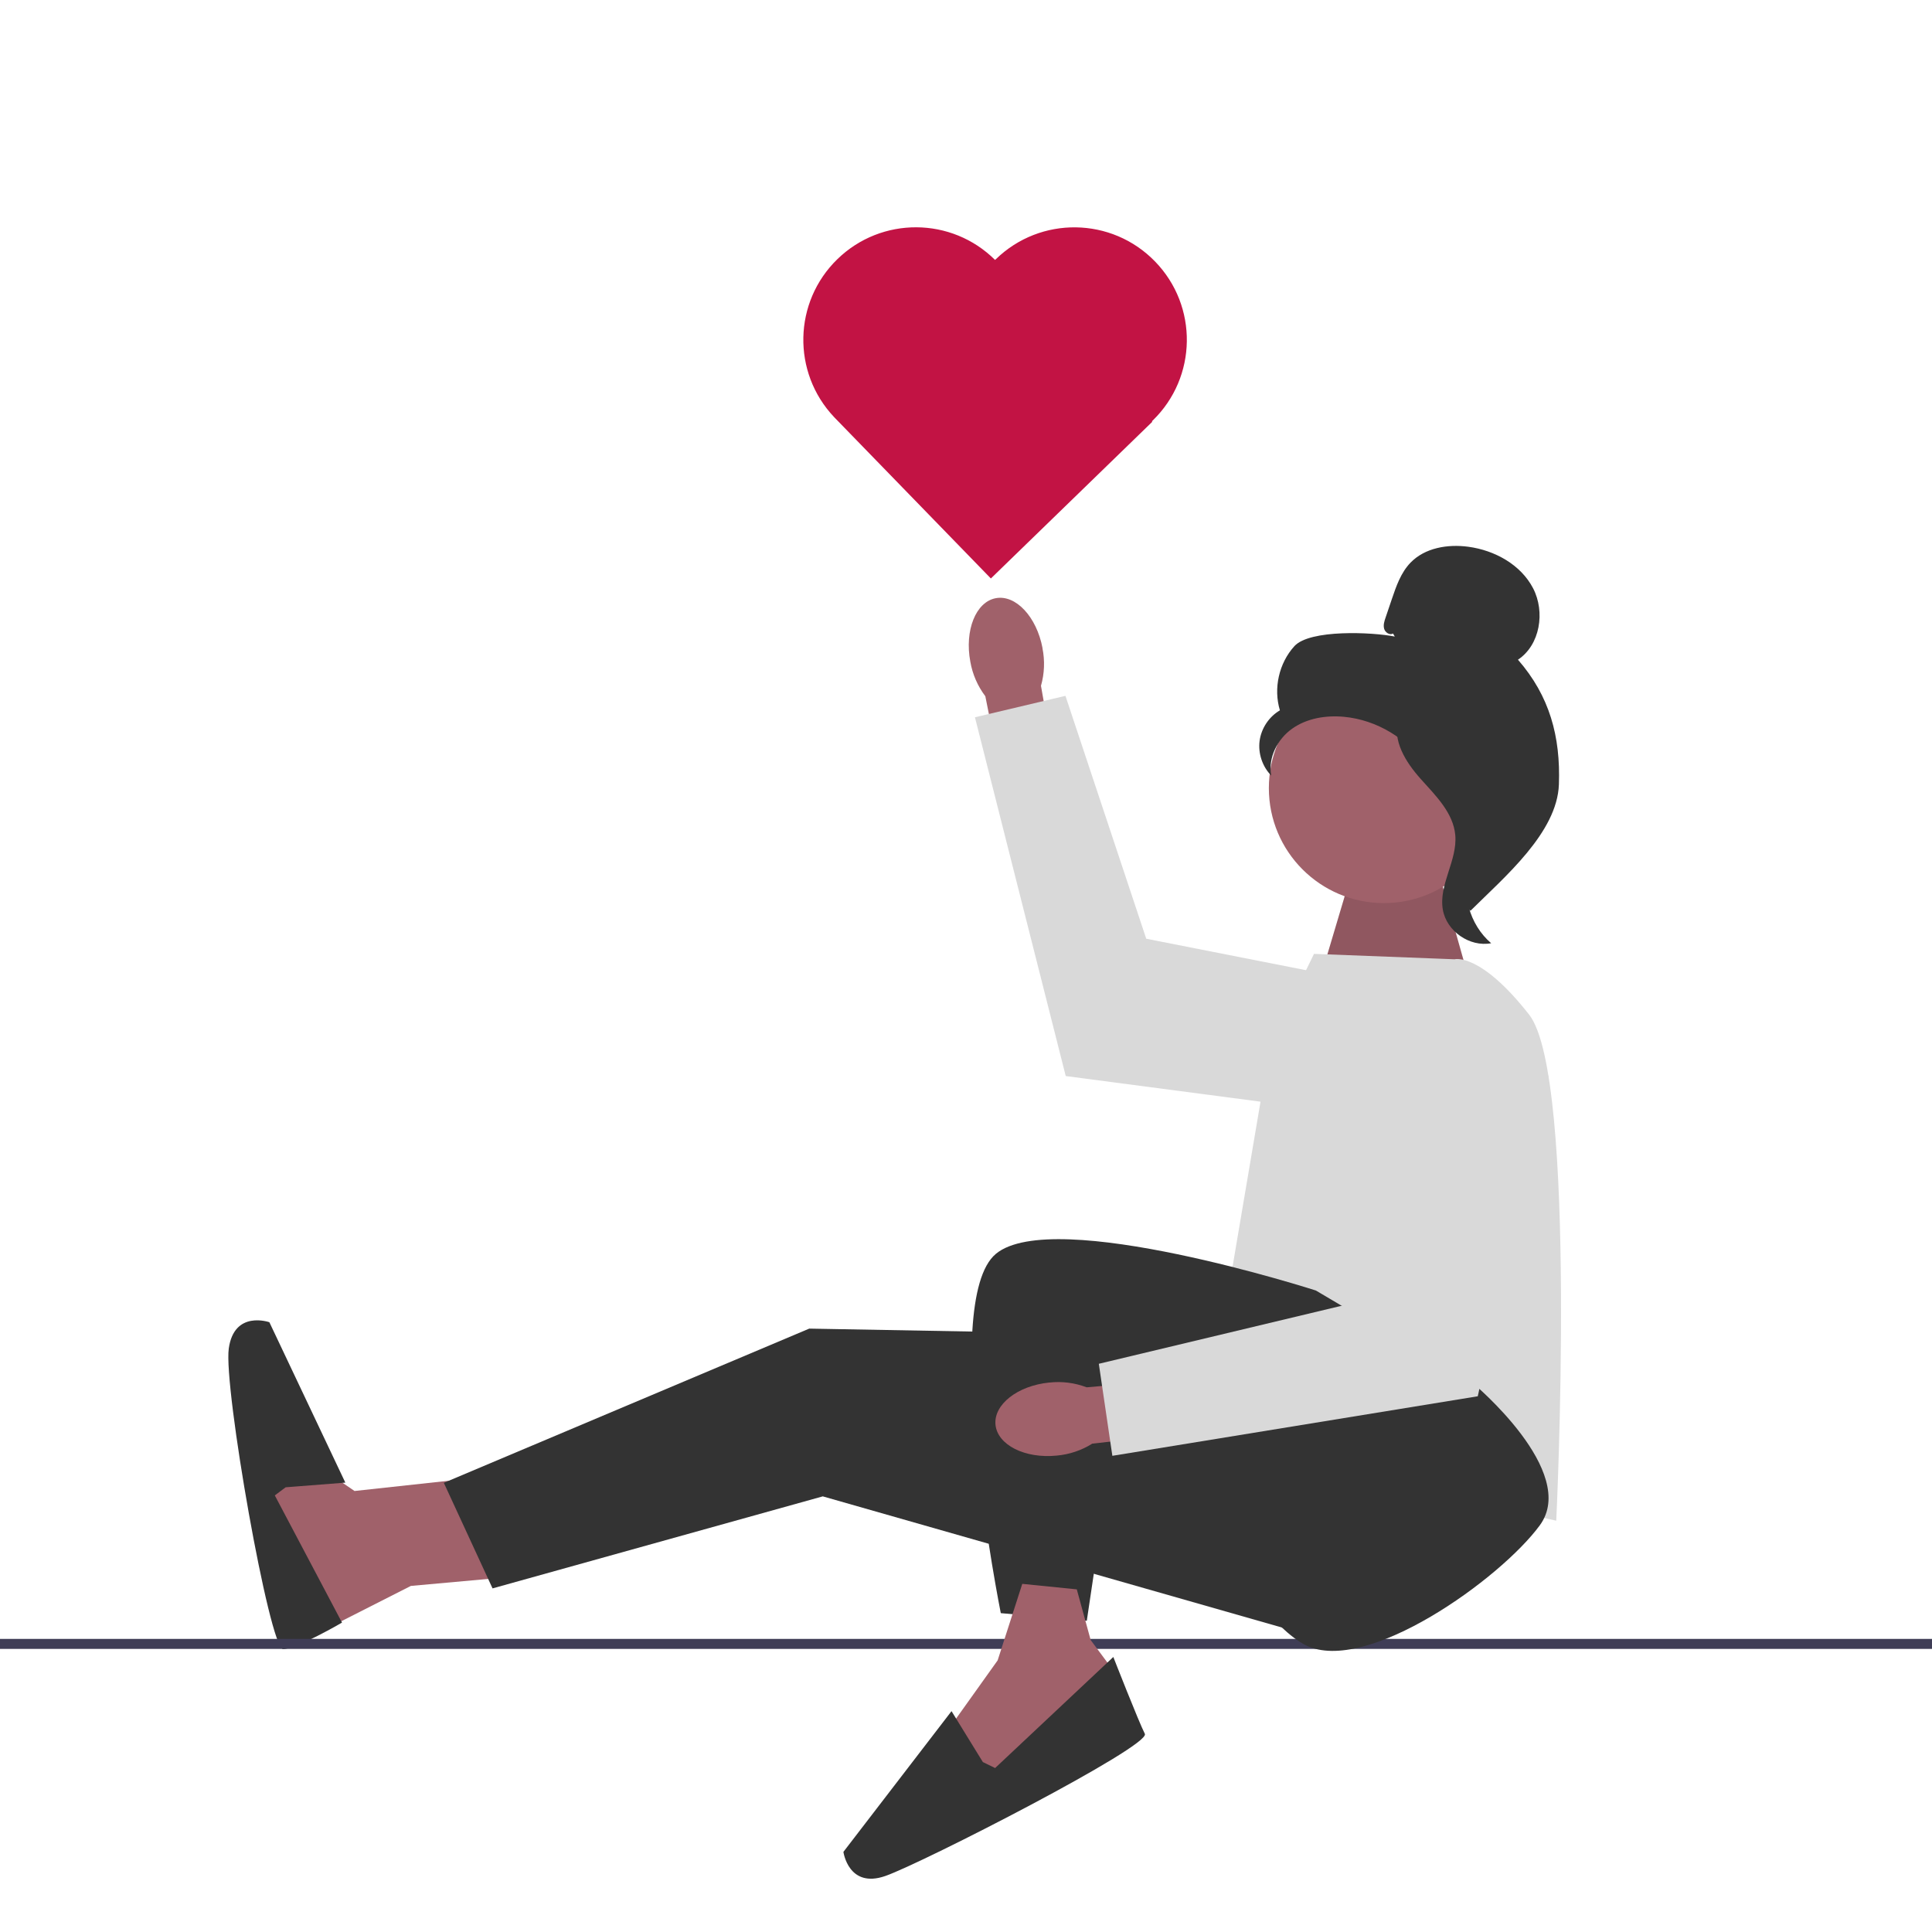 <?xml version="1.0" encoding="UTF-8"?>
<svg xmlns="http://www.w3.org/2000/svg" width="544" height="544" viewBox="0 0 544 544" fill="none">
  <g clip-path="url(#clip0_1082_1940)">
    <g clip-path="url(#clip1_1082_1940)">
      <path d="M134.877 416.013L99.83 419.823L83.059 408.393L73.353 419.823L78.016 443.937L83.343 462.975L115.691 446.552L141.742 444.197L134.877 416.013Z" fill="#A0616A"></path>
      <path d="M312.452 375.629L227.861 374.102L124.97 417.527L138.688 447.25L231.672 421.337L375.704 462.478L355.891 364.968L312.452 375.629Z" fill="#333333"></path>
      <path d="M80.419 418.782L97.238 417.468L75.85 372.304C75.85 372.304 65.944 368.802 64.417 379.699C62.89 390.585 75.898 464.336 79.709 464.336C83.52 464.336 96.303 456.882 96.303 456.882L77.377 421.065L80.431 418.782H80.419Z" fill="#333333"></path>
      <path d="M-38 462.881C-38 463.662 -37.373 464.289 -36.592 464.289H581.591C582.373 464.289 583 463.662 583 462.881C583 462.1 582.373 461.473 581.591 461.473H-36.592C-37.373 461.473 -38 462.1 -38 462.881Z" fill="#3F3D56"></path>
      <path d="M372.177 274.036L380.569 245.852L404.951 245.083L414.858 280.13L372.177 274.036Z" fill="#A0616A"></path>
      <path opacity="0.1" d="M372.177 274.036L380.569 245.852L404.951 245.083L414.858 280.13L372.177 274.036Z" fill="black"></path>
      <path d="M409.614 270.108L369.987 268.582L357.702 293.844L338.74 405.719L438.198 428.188C438.198 428.188 444.294 303.239 430.576 285.715C416.858 268.191 409.614 270.096 409.614 270.096V270.108Z" fill="#D9D9D9"></path>
      <path d="M293.55 182.501C291.893 173.686 286.011 167.379 280.389 168.432C274.767 169.485 271.559 177.484 273.216 186.311C273.832 189.849 275.276 193.174 277.442 196.037L284.91 233.321L299.646 230.327L293.112 193.103C294.095 189.648 294.237 186.015 293.527 182.501H293.55Z" fill="#A0616A"></path>
      <path d="M403.684 280.26L322.75 264.322L300.001 195.931L274.518 201.965L300.084 302.99L391.695 315.035L403.684 280.26Z" fill="#D9D9D9"></path>
      <path d="M280.424 72.957C280.341 73.04 280.27 73.111 280.187 73.194C267.937 61.03 248.195 60.923 235.802 72.957C223.375 85.026 222.949 104.845 234.856 117.435L235.151 117.743L279.004 162.883L324.466 118.748L324.336 118.618C324.407 118.547 324.49 118.476 324.573 118.405C337.131 106.218 337.415 86.162 325.224 73.62C313.032 61.066 292.97 60.782 280.424 72.969V72.957Z" fill="#C21344"></path>
      <path d="M414.751 389.485C414.751 389.485 444.661 414.392 433.559 429.502C422.468 444.612 384.735 471.661 367.691 463.271C350.647 454.882 315.269 394.253 315.269 394.253L306.014 456.361L281.797 454.22C281.797 454.22 264.209 366.495 280.424 353.041C296.651 339.588 370.508 363.371 370.508 363.371L414.739 389.497L414.751 389.485Z" fill="#333333"></path>
      <path d="M287.845 445.972L280.91 467.519L266.458 487.764L277.536 504.341L312.748 481.162L312.63 469.235L307.103 461.792L303.197 447.522L287.845 445.972Z" fill="#A0616A"></path>
      <path d="M276.767 496.177L267.925 481.812L237.483 521.439C237.483 521.439 238.892 531.852 249.284 528.231C259.676 524.61 324.099 491.598 322.359 488.202C320.619 484.806 313.482 466.561 313.482 466.561L280.199 497.833L276.779 496.165L276.767 496.177Z" fill="#333333"></path>
      <path d="M295.456 389.283C286.52 390.171 279.738 395.495 280.306 401.175C280.874 406.854 288.567 410.747 297.504 409.86C301.078 409.552 304.522 408.393 307.564 406.488L345.357 402.263L343.64 387.331L305.978 390.632C302.629 389.354 299.019 388.893 295.456 389.295V389.283Z" fill="#A0616A"></path>
      <path d="M402.383 288.022L379.515 367.251L309.399 384.006L313.21 409.919L416.1 393.153L435.997 302.954L402.383 288.022Z" fill="#D9D9D9"></path>
      <path d="M389.659 254.288C407.544 254.288 422.042 239.794 422.042 221.915C422.042 204.036 407.544 189.542 389.659 189.542C371.774 189.542 357.276 204.036 357.276 221.915C357.276 239.794 371.774 254.288 389.659 254.288Z" fill="#A0616A"></path>
      <path d="M392.239 178.384C391.304 178.928 390.049 178.1 389.742 177.058C389.446 176.017 389.789 174.905 390.144 173.887C390.724 172.16 391.304 170.432 391.896 168.717C393.139 165.049 394.452 161.25 397.139 158.458C401.187 154.246 407.626 153.169 413.426 153.95C420.87 154.944 428.209 158.979 431.677 165.64C435.133 172.302 433.665 181.602 427.416 185.755C436.328 195.967 439.429 207.349 438.944 220.886C438.459 234.434 423.687 246.893 414.065 256.43C411.911 255.128 409.958 249.023 411.141 246.798C412.325 244.586 410.632 242.006 412.088 239.971C413.544 237.936 414.775 241.178 413.295 239.155C412.36 237.877 416.006 234.919 414.621 234.161C407.91 230.446 405.673 222.081 401.447 215.667C396.358 207.941 387.647 202.699 378.438 201.835C373.361 201.362 367.999 202.226 363.844 205.172C359.678 208.118 356.991 213.384 357.95 218.389C355.453 215.857 354.21 212.13 354.672 208.604C355.145 205.077 357.311 201.812 360.388 200.013C358.518 193.837 360.116 186.725 364.46 181.945C368.804 177.165 386.404 177.981 392.736 179.236L392.251 178.396L392.239 178.384Z" fill="#333333"></path>
      <path d="M393.233 202.013C401.625 202.924 407.685 210.189 412.798 216.898C415.745 220.767 418.835 225.038 418.764 229.902C418.693 234.812 415.402 239.036 413.828 243.698C411.26 251.318 413.757 260.37 419.876 265.588C413.84 266.736 407.306 262.204 406.265 256.146C405.046 249.094 410.395 242.29 409.768 235.155C409.212 228.872 404.264 224.045 400.051 219.347C395.837 214.65 391.896 208.426 393.825 202.427L393.233 202.025V202.013Z" fill="#333333"></path>
    </g>
  </g>
  <defs>
    <clipPath id="clip0_1082_1940">
      <rect width="544" height="544" fill="white"></rect>
    </clipPath>
    <clipPath id="clip1_1082_1940">
      <rect width="621" height="465" fill="white" transform="translate(-38 64)"></rect>
    </clipPath>
  </defs>
</svg>
